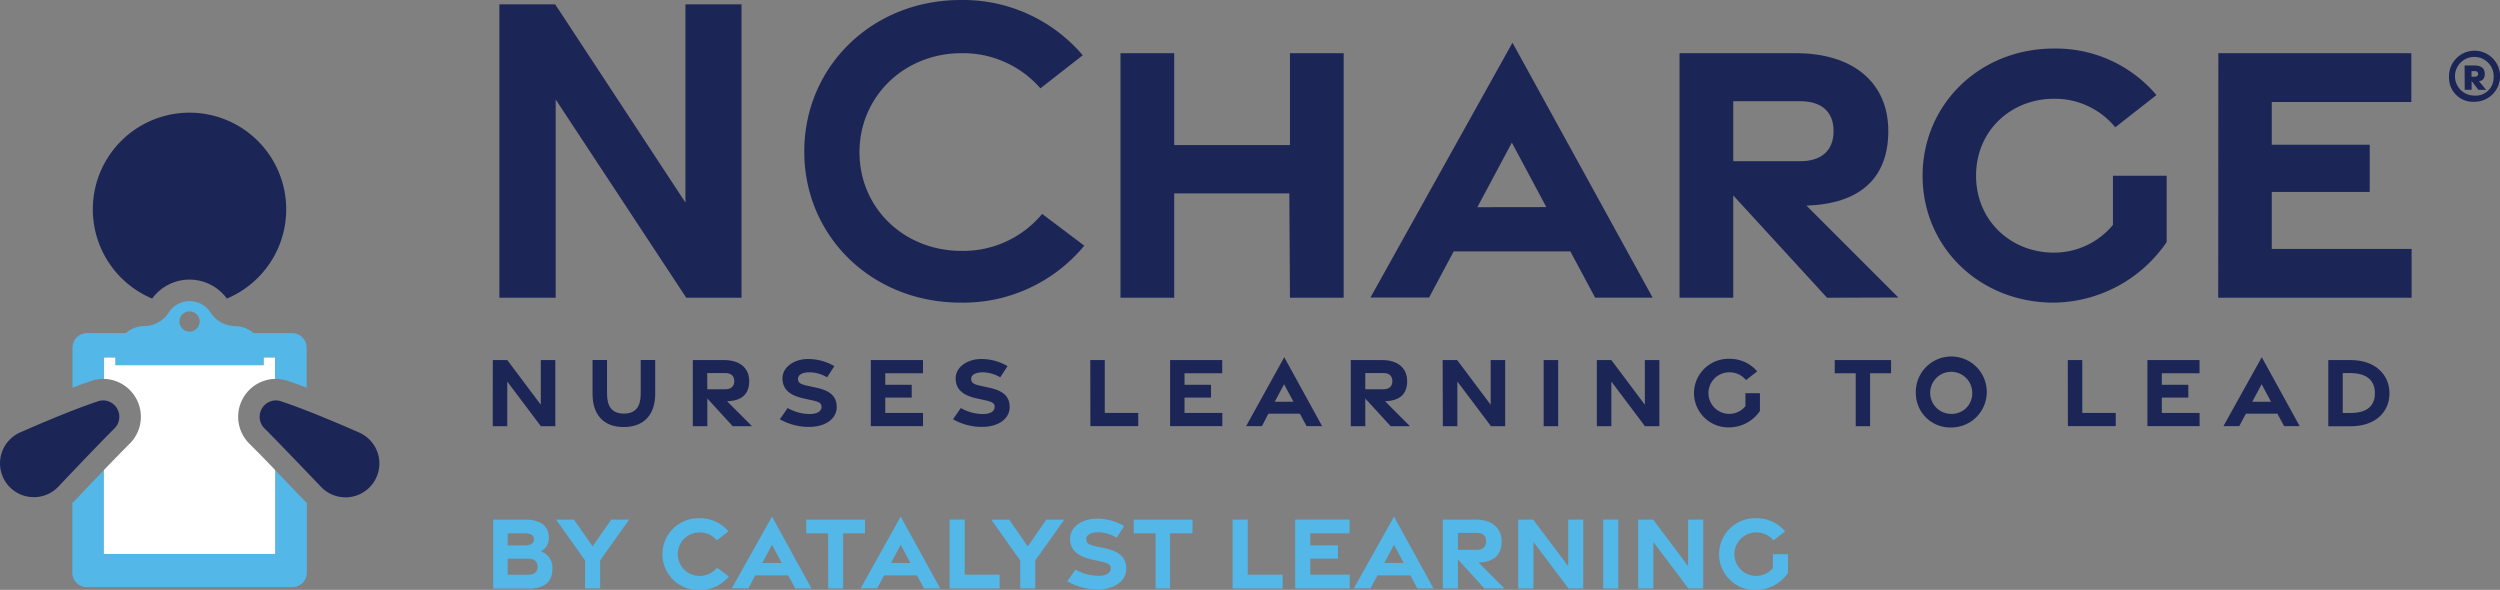 <svg xmlns="http://www.w3.org/2000/svg" viewBox="0 0 517.05 121.99"><rect x="0" y="0" width="517.05" height="121.99" fill="#808080" stroke="none"/><defs><style>.cls-1{fill:#1c2656;}.cls-2{fill:#53b7e8;}.cls-3{fill:#fff;}.cls-4{fill:none;}</style></defs><g id="Layer_2" data-name="Layer 2"><g id="Layer_1-2" data-name="Layer 1"><path class="cls-1" d="M103.28.89h11.54l26.94,41V.89h11.6V61.58H141.93l-27-41v41H103.28Z"/><path class="cls-1" d="M231.74,11h11.11V30h23.94V11H277.9V61.58H266.79L266.66,40H242.85V61.58H231.74Z"/><path class="cls-1" d="M312.81,8.83l29,52.74H329.91L324.78,52H300.65l-5.09,9.54H283.43Zm7,34L312.68,29.5l-7.13,13.35Z"/><path class="cls-1" d="M377.87,61.58l-19.4-21.16V61.58H347.36V11h24.09c11.71,0,19.09,6,19.09,16.1,0,9.88-6,15.06-16.92,15.43l19,19Zm-19.4-28.24h13.87c4.2,0,6.88-2.07,6.88-6.23s-2.68-6.18-6.88-6.18H358.47Z"/><path class="cls-1" d="M397.63,36.36c0-14.75,11.78-26.32,27.16-26.32A27.26,27.26,0,0,1,446,19.66l-8.52,6.67a16.1,16.1,0,0,0-12.69-5.9c-8.89,0-16.1,6.6-16.1,15.91s7.21,15.91,16.1,15.91A15.8,15.8,0,0,0,437,46.51V36.34h11.11V50.06a28.63,28.63,0,0,1-23.34,12.53C409.41,62.59,397.63,51.11,397.63,36.36Z"/><path class="cls-1" d="M458.8,11h39.91V21.09H469.85v8.85l20.26,0v9.76H469.85V51.48h28.92v10.1h-40Z"/><path class="cls-2" d="M102,107.46h6.6c3.1,0,4.91,1.31,4.91,3.69a3,3,0,0,1-1.66,2.88,3.54,3.54,0,0,1,2.39,3.71c0,2.64-1.69,4-4.89,4H102Zm6.54,5.34c1.18,0,1.89-.44,1.89-1.27s-.68-1.23-1.92-1.23H105v2.5Zm.7,6.06c1.24,0,1.94-.52,1.94-1.64s-.7-1.67-1.94-1.67H105v3.31Z"/><path class="cls-2" d="M121,115.91l-6-8.45h3.71l3.85,5.54,3.85-5.54h3.71l-6,8.45v5.78H121Z"/><path class="cls-2" d="M137,114.6a7.44,7.44,0,0,1,7.66-7.42,7.68,7.68,0,0,1,6,2.71l-2.4,1.88a4.56,4.56,0,0,0-3.58-1.66,4.49,4.49,0,1,0,0,9,4.53,4.53,0,0,0,3.62-1.72l2.43,1.84a7.67,7.67,0,0,1-6,2.79A7.42,7.42,0,0,1,137,114.6Z"/><path class="cls-2" d="M159.66,106.84l8.17,14.86h-3.35L163,119h-6.79l-1.44,2.68h-3.42Zm2,9.59-2-3.76-2,3.76Z"/><path class="cls-2" d="M171.27,110.3h-4.52l0-2.84h12.15v2.84h-4.52v11.41h-3.09Z"/><path class="cls-2" d="M186.28,106.84l8.17,14.86H191.1L189.65,119h-6.8l-1.43,2.68H178Zm2,9.59-2-3.76-2,3.76Z"/><path class="cls-2" d="M196.4,107.46h3.13l0,11.4h7.21v2.85H196.4Z"/><path class="cls-2" d="M211,115.91l-6-8.45h3.71l3.85,5.54,3.85-5.54h3.71l-6,8.45v5.78H211Z"/><path class="cls-2" d="M220.74,120.23l1.68-2.43a9.76,9.76,0,0,0,4.78,1.29c1.52,0,2.47-.55,2.52-1.45s-.48-1.17-2.17-1.54l-1.77-.39c-3.18-.71-4.47-2.16-4.47-4.32,0-2.37,2.41-4.12,5.55-4.13a11.2,11.2,0,0,1,5.64,1.54l-1.57,2.42a7.28,7.28,0,0,0-3.77-1.14c-1.47,0-2.51.5-2.5,1.41s.61,1.19,2,1.5l1.94.42c3.06.67,4.32,2,4.33,4.23,0,2.47-2.36,4.26-5.9,4.27A12.62,12.62,0,0,1,220.74,120.23Z"/><path class="cls-2" d="M239,110.3h-4.52l0-2.84h12.15v2.84H242v11.41H239Z"/><path class="cls-2" d="M254.93,107.46h3.13l0,11.4h7.22v2.85H254.93Z"/><path class="cls-2" d="M267.87,107.46h11.25v2.84H271v2.49h5.72v2.75H271v3.31h8.15v2.85H267.87Z"/><path class="cls-2" d="M288.31,106.84l8.17,14.86h-3.35L291.69,119h-6.8l-1.44,2.68H280Zm2,9.59-2-3.76-2,3.76Z"/><path class="cls-2" d="M307,121.71l-5.47-6v6h-3.13V107.46h6.79c3.3,0,5.38,1.67,5.38,4.53s-1.69,4.25-4.77,4.35l5.36,5.37Zm-5.47-8h3.91c1.18,0,1.93-.59,1.93-1.76s-.75-1.74-1.93-1.74h-3.91Z"/><path class="cls-2" d="M314,107.46h3.1l7.23,9.63v-9.63h3.11v14.25H324.4l-7.25-9.62v9.62H314Z"/><path class="cls-2" d="M331.57,107.46h3.13v14.25h-3.13Z"/><path class="cls-2" d="M338.81,107.46h3.1l7.23,9.63v-9.63h3.11v14.25h-3.06l-7.25-9.62v9.62h-3.13Z"/><path class="cls-2" d="M355.54,114.6a7.43,7.43,0,0,1,7.65-7.42,7.68,7.68,0,0,1,6,2.71l-2.4,1.88a4.55,4.55,0,0,0-3.58-1.66,4.49,4.49,0,1,0,0,9,4.49,4.49,0,0,0,3.46-1.62v-2.87h3.13v3.87a8.07,8.07,0,0,1-6.58,3.53A7.41,7.41,0,0,1,355.54,114.6Z"/><path class="cls-1" d="M101.92,74.47h3l6.93,9.24V74.47h3V88.14h-3l-6.94-9.23v9.23h-3Z"/><path class="cls-1" d="M122.55,81.45v-7h3v7c0,2.59,1,4.09,3.48,4.09s3.48-1.5,3.48-4.08v-7h3v7c0,4.2-2.24,6.86-6.51,6.86S122.55,85.68,122.55,81.45Z"/><path class="cls-1" d="M151.53,88.14l-5.24-5.72v5.72h-3V74.47h6.5c3.17,0,5.16,1.61,5.16,4.36s-1.61,4.06-4.57,4.16l5.14,5.15Zm-5.24-7.63H150c1.14,0,1.86-.56,1.86-1.68s-.72-1.68-1.86-1.68h-3.74Z"/><path class="cls-1" d="M161.29,86.71l1.61-2.32a9.42,9.42,0,0,0,4.58,1.24c1.46,0,2.37-.53,2.42-1.39s-.47-1.13-2.09-1.48l-1.69-.38c-3.05-.67-4.28-2.06-4.29-4.13,0-2.27,2.32-4,5.32-4a10.76,10.76,0,0,1,5.41,1.47l-1.5,2.32A7.2,7.2,0,0,0,167.44,77c-1.41,0-2.4.48-2.4,1.35s.6,1.14,2,1.44l1.86.41c2.93.64,4.15,1.88,4.15,4,0,2.36-2.26,4.08-5.65,4.09A12,12,0,0,1,161.29,86.71Z"/><path class="cls-1" d="M180.1,74.47h10.79V77.2h-7.8v2.39h5.47v2.64h-5.47v3.17h7.81v2.73H180.1Z"/><path class="cls-1" d="M197.1,86.71l1.61-2.32a9.43,9.43,0,0,0,4.59,1.24c1.45,0,2.36-.53,2.41-1.39s-.47-1.13-2.08-1.48l-1.7-.38c-3.05-.67-4.28-2.06-4.28-4.13,0-2.27,2.31-4,5.32-4a10.79,10.79,0,0,1,5.41,1.47l-1.51,2.32A7.2,7.2,0,0,0,203.25,77c-1.4,0-2.4.48-2.39,1.35s.59,1.14,1.94,1.44l1.87.41c2.93.64,4.14,1.88,4.15,4,0,2.36-2.27,4.08-5.66,4.09A12,12,0,0,1,197.1,86.71Z"/><path class="cls-1" d="M225.49,74.47h3l0,10.94h6.92v2.73h-9.9Z"/><path class="cls-1" d="M242,74.47h10.78V77.2h-7.8v2.39h5.48v2.64h-5.48v3.17h7.82v2.73H242Z"/><path class="cls-1" d="M265.61,73.88l7.83,14.25h-3.22l-1.38-2.57h-6.52L261,88.13h-3.28Zm1.9,9.2-1.94-3.61-1.92,3.61Z"/><path class="cls-1" d="M287.61,88.14l-5.24-5.72v5.72h-3V74.47h6.5c3.17,0,5.16,1.61,5.16,4.36s-1.61,4.06-4.57,4.16l5.14,5.15Zm-5.24-7.63h3.74c1.14,0,1.86-.56,1.86-1.68s-.72-1.68-1.86-1.68h-3.74Z"/><path class="cls-1" d="M298.37,74.47h3l6.93,9.24V74.47h3V88.14h-2.94l-6.95-9.23v9.23h-3Z"/><path class="cls-1" d="M319.26,74.47h3V88.14h-3Z"/><path class="cls-1" d="M330.26,74.47h3l6.93,9.24V74.47h3V88.14H340.2l-6.94-9.23v9.23h-3Z"/><path class="cls-1" d="M350.35,81.32a7.13,7.13,0,0,1,7.34-7.11,7.4,7.4,0,0,1,5.73,2.6l-2.31,1.8A4.37,4.37,0,0,0,357.68,77a4.3,4.3,0,1,0,3.31,7V81.32h3V85a7.74,7.74,0,0,1-6.31,3.39A7.11,7.11,0,0,1,350.35,81.32Z"/><path class="cls-1" d="M383.8,77.2h-4.34l0-2.73h11.65V77.2h-4.34V88.14H383.8Z"/><path class="cls-1" d="M396.23,81.3a7.34,7.34,0,1,1,7.33,7.11A7.11,7.11,0,0,1,396.23,81.3Zm11.67,0a4.35,4.35,0,1,0-4.34,4.3A4.23,4.23,0,0,0,407.9,81.31Z"/><path class="cls-1" d="M427.66,74.47h3l0,10.94h6.92v2.73h-9.9Z"/><path class="cls-1" d="M444.13,74.47h10.78V77.2h-7.8v2.39h5.48v2.64h-5.48v3.17h7.81v2.73H444.13Z"/><path class="cls-1" d="M467.78,73.88l7.84,14.25H472.4L471,85.56H464.5l-1.38,2.57h-3.27Zm1.91,9.2-1.94-3.61-1.93,3.61Z"/><path class="cls-1" d="M481.54,74.47l4.65,0c4.91,0,8,2.89,8,6.88s-3.07,6.81-8,6.81h-4.65Zm4.64,10.94c3.45,0,5-1.56,5-4.08s-1.54-4.13-5-4.17h-1.65v8.26Z"/><path class="cls-1" d="M39.2,57.83a9.56,9.56,0,0,1,7.72,3.92,20,20,0,1,0-15.45,0A9.56,9.56,0,0,1,39.2,57.83Z"/><path class="cls-1" d="M36.7,62.92a5.29,5.29,0,0,0-1.82,1.7A5.29,5.29,0,0,1,36.7,62.92Z"/><path class="cls-1" d="M39.2,62.28a5.25,5.25,0,0,0-2.5.64,5.25,5.25,0,0,1,2.5-.64Z"/><path class="cls-2" d="M56.91,97.23v17.34H21.48V97.23c-2.08,2.17-4.29,4.49-6.17,6.48-.11.11-.24.19-.35.3v14.43a3,3,0,0,0,3,3h42.5a3,3,0,0,0,3-3V104c-.11-.11-.24-.19-.35-.3C61.2,101.72,59,99.4,56.91,97.23Z"/><path class="cls-3" d="M54.5,73.91v1.61H23.89V73.91H21.48v4.45a7.84,7.84,0,0,1,5.35,13.39c-1.36,1.35-3.3,3.34-5.35,5.48v17.34H56.91V97.23c-2-2.14-4-4.13-5.35-5.48a7.84,7.84,0,0,1,5.35-13.39V73.91Z"/><path class="cls-4" d="M39.2,64.4a2.09,2.09,0,1,0,2.09,2.09A2.09,2.09,0,0,0,39.2,64.4Z"/><path class="cls-2" d="M60.45,68.9h-8a5.88,5.88,0,0,0-3.86-1.46h0a6.07,6.07,0,0,1-5.05-2.82,5.14,5.14,0,0,0-4.31-2.34,5.12,5.12,0,0,0-4.32,2.34,6.07,6.07,0,0,1-5.05,2.82A5.88,5.88,0,0,0,26,68.9H18a3,3,0,0,0-3,3v8.27c1.43-.54,2.76-1,3.93-1.4a8,8,0,0,1,2.5-.41h.09V73.91h2.41v1.61H54.5V73.91h2.41v4.45H57a8,8,0,0,1,2.49.41c1.22.4,2.55.88,3.93,1.4V71.89A3,3,0,0,0,60.45,68.9ZM39.2,68.58a2.09,2.09,0,1,1,2.09-2.09A2.1,2.1,0,0,1,39.2,68.58Z"/><path class="cls-1" d="M23.69,88.59a3.39,3.39,0,0,0-2.3-5.78,3.33,3.33,0,0,0-1.1.18c-4.7,1.55-11.1,4.24-16.1,6.43A7,7,0,0,0,1.3,99.89h0a7,7,0,0,0,10.78.75C16,96.5,20.94,91.32,23.69,88.59Z"/><path class="cls-1" d="M74.2,89.42c-5-2.19-11.4-4.88-16.1-6.43A3.32,3.32,0,0,0,57,82.81a3.39,3.39,0,0,0-2.31,5.78c2.75,2.73,7.69,7.91,11.61,12A7,7,0,1,0,74.2,89.42Z"/><path class="cls-1" d="M215.54,44.24a21.22,21.22,0,0,1-16.65,7.65c-12,0-21.13-8.93-21.13-20.4S186.93,11,198.89,11a21.24,21.24,0,0,1,16.29,7.27l8.75-6.84A32.48,32.48,0,0,0,198.69,0c-18.32,0-32.35,13.77-32.35,31.34s14,31.25,32.35,31.25a32.47,32.47,0,0,0,25.56-11.78Z"/><path class="cls-1" d="M506.51,16.05a5.28,5.28,0,1,1,5.26,5A4.95,4.95,0,0,1,506.51,16.05Zm9.22,0a4,4,0,1,0-4,3.72A3.71,3.71,0,0,0,515.73,16.05Zm-6-2.51h2c1.53,0,2.17.64,2.17,1.78,0,1-.58,1.45-1.22,1.45h0l1.51,1.81h-1.6l-1.41-1.83v1.82h-1.43Zm2.14,2.32a.58.58,0,1,0,0-1.15h-.71v1.15Z"/></g></g></svg>